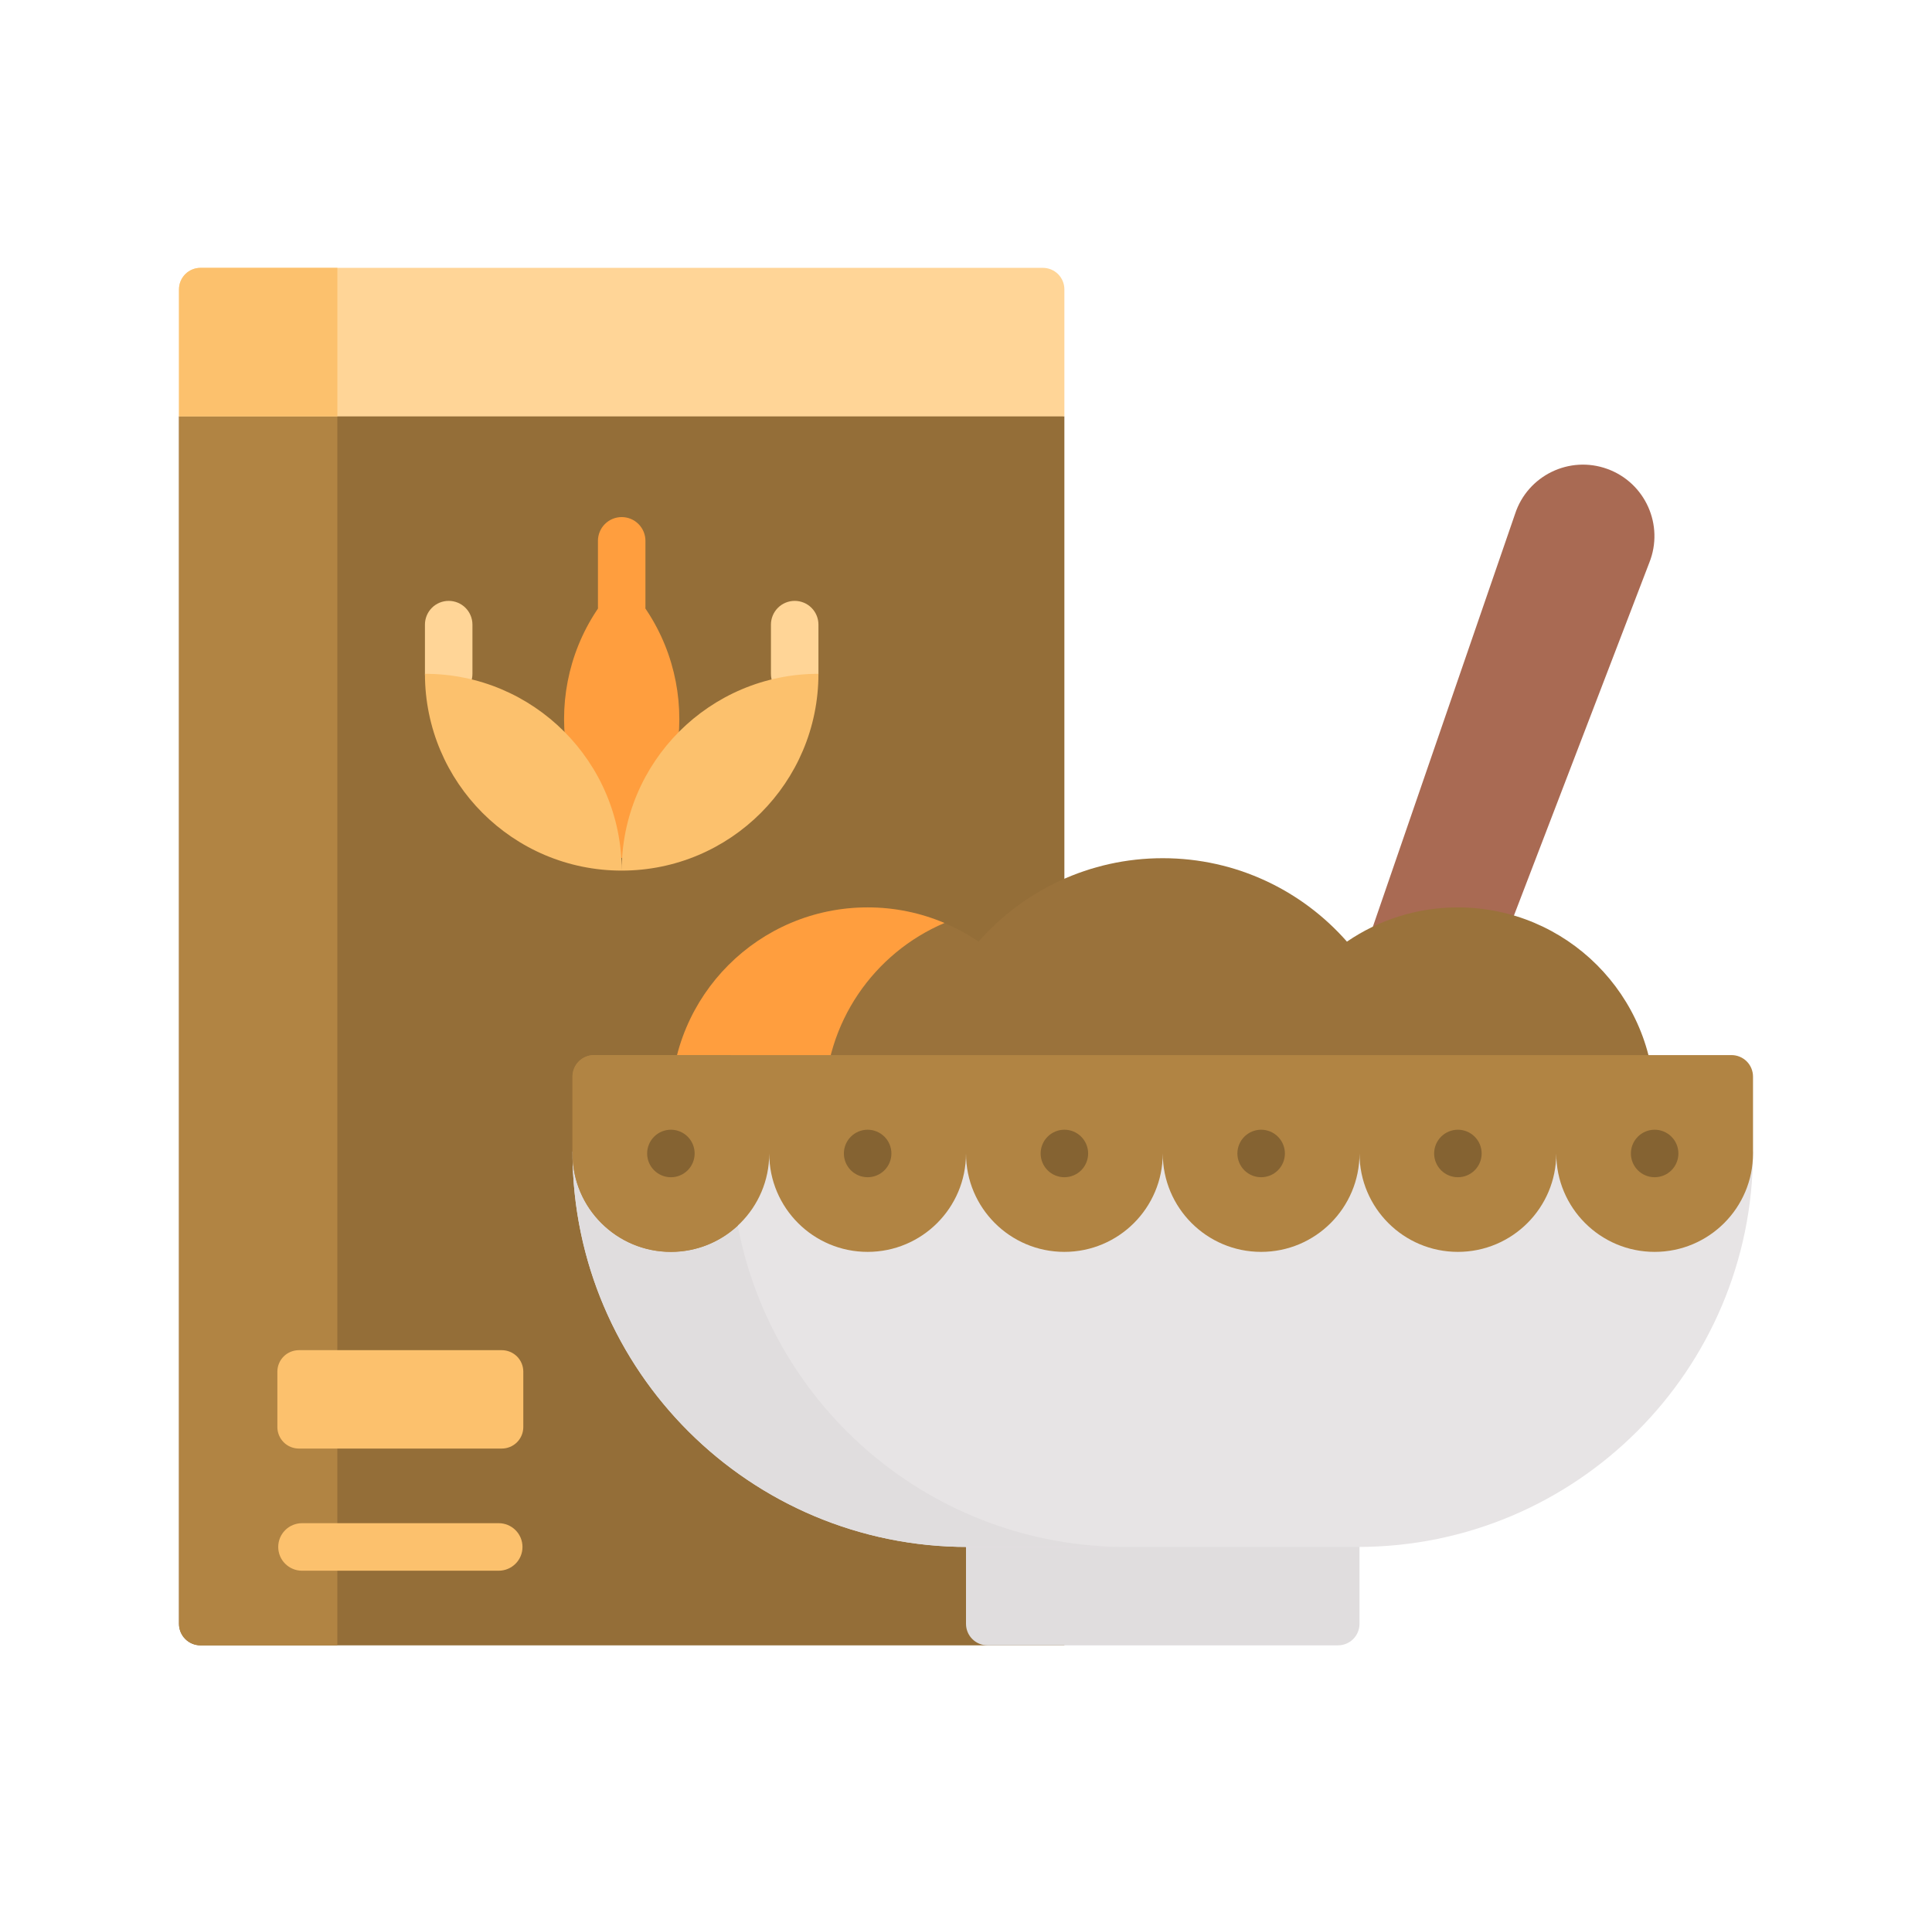 <svg xmlns="http://www.w3.org/2000/svg" fill="none" viewBox="0 0 101 100" height="100" width="101">
<path fill="#946E38" d="M55.643 86H10.482C10.184 86 9.898 85.882 9.687 85.671C9.476 85.46 9.357 85.173 9.357 84.875V21.764L13.497 20.157H50.964L55.643 21.764V86H55.643Z"></path>
<path fill="#E0DDDE" d="M50.5 79.25H71.071V84.875C71.071 85.173 70.953 85.46 70.742 85.671C70.531 85.882 70.245 86 69.946 86H51.625C51.327 86 51.041 85.882 50.83 85.671C50.618 85.46 50.5 85.173 50.5 84.875V79.25Z"></path>
<path fill="#B18443" d="M9.357 21.764V84.875C9.357 85.173 9.476 85.46 9.687 85.671C9.898 85.882 10.184 86 10.482 86H17.636V21.764H9.357Z"></path>
<path fill="#FFD597" d="M55.643 21.764H9.357V15.125C9.357 14.827 9.476 14.54 9.687 14.329C9.898 14.118 10.184 14 10.482 14H54.518C54.816 14 55.103 14.118 55.314 14.329C55.525 14.54 55.643 14.827 55.643 15.125V21.764Z"></path>
<path fill="#FCC16D" d="M9.357 15.125V21.764H17.636V14H10.482C10.184 14 9.898 14.118 9.687 14.329C9.476 14.54 9.357 14.827 9.357 15.125Z"></path>
<path fill="#A96A53" d="M71.634 67.431L65.94 65.359L79.205 26.858C79.862 24.853 82.049 23.79 84.031 24.512C86.014 25.234 87.005 27.453 86.221 29.411L71.634 67.431Z"></path>
<path fill="#9A723B" d="M76.214 47.429C74.063 47.429 72.066 48.089 70.415 49.218C68.067 46.545 64.623 44.857 60.786 44.857C56.948 44.857 53.504 46.545 51.156 49.218C49.505 48.089 47.508 47.429 45.357 47.429C39.676 47.429 35.071 52.034 35.071 57.714C35.071 63.395 39.676 68 45.357 68C47.53 68 49.546 67.326 51.206 66.176C53.553 68.816 56.975 70.48 60.786 70.48C64.596 70.48 68.018 68.816 70.365 66.176C72.025 67.326 74.041 68 76.214 68C81.895 68 86.5 63.395 86.5 57.714C86.5 52.034 81.895 47.429 76.214 47.429Z"></path>
<path fill="#FF9E3E" d="M43.107 57.714C43.107 53.459 45.691 49.808 49.375 48.243C48.141 47.719 46.783 47.428 45.357 47.428C39.676 47.428 35.071 52.034 35.071 57.714C35.071 63.395 39.676 68 45.357 68C46.783 68 48.141 67.71 49.375 67.186C45.691 65.621 43.107 61.969 43.107 57.714Z"></path>
<path fill="#FF9E3E" d="M32.501 44.857C28.484 40.84 28.484 34.328 32.501 30.311C36.518 34.328 36.518 40.841 32.501 44.857Z"></path>
<path fill="#FFD597" d="M41.545 36.461C41.382 36.461 41.22 36.429 41.069 36.367C40.919 36.304 40.782 36.213 40.666 36.098C40.551 35.982 40.46 35.846 40.397 35.695C40.335 35.544 40.303 35.383 40.303 35.22V32.648C40.303 32.319 40.434 32.003 40.667 31.77C40.9 31.537 41.215 31.407 41.545 31.407C41.874 31.407 42.19 31.537 42.423 31.77C42.656 32.003 42.786 32.319 42.786 32.648V35.22C42.786 35.549 42.656 35.865 42.423 36.098C42.19 36.331 41.874 36.461 41.545 36.461ZM23.456 36.461C23.294 36.461 23.132 36.429 22.981 36.367C22.831 36.304 22.694 36.213 22.578 36.098C22.463 35.982 22.372 35.846 22.309 35.695C22.247 35.544 22.215 35.383 22.215 35.22V32.648C22.215 32.319 22.346 32.003 22.578 31.77C22.811 31.537 23.127 31.407 23.456 31.407C23.786 31.407 24.102 31.537 24.334 31.77C24.567 32.003 24.698 32.319 24.698 32.648V35.22C24.698 35.383 24.666 35.544 24.604 35.695C24.541 35.846 24.45 35.982 24.335 36.098C24.219 36.213 24.082 36.304 23.932 36.367C23.781 36.429 23.62 36.461 23.456 36.461Z"></path>
<path fill="#FF9E3E" d="M32.501 32.964C32.337 32.964 32.176 32.932 32.025 32.87C31.875 32.807 31.738 32.716 31.622 32.601C31.507 32.485 31.416 32.348 31.353 32.198C31.291 32.047 31.259 31.886 31.259 31.723V28.269C31.259 27.939 31.39 27.624 31.622 27.391C31.855 27.158 32.171 27.027 32.501 27.027C32.83 27.027 33.146 27.158 33.379 27.391C33.611 27.624 33.742 27.939 33.742 28.269V31.723C33.742 31.886 33.71 32.047 33.648 32.198C33.585 32.348 33.494 32.485 33.379 32.601C33.263 32.716 33.126 32.807 32.976 32.87C32.825 32.932 32.663 32.964 32.501 32.964Z"></path>
<path fill="#E7E4E5" d="M70.984 80.857H50.588C39.178 80.857 29.929 71.608 29.929 60.198L31.536 56.75H90.036L91.643 60.198C91.643 71.608 82.394 80.857 70.984 80.857Z"></path>
<path fill="#E0DDDE" d="M29.93 60.383C30.029 71.708 39.24 80.857 50.588 80.857H58.866C48.777 80.857 40.377 73.625 38.568 64.062C37.618 64.945 36.369 65.435 35.072 65.434C32.262 65.434 29.979 63.181 29.93 60.383Z"></path>
<path fill="#FCC16D" d="M26.232 75.714H15.625C15.327 75.714 15.04 75.596 14.829 75.385C14.618 75.174 14.5 74.888 14.5 74.589V71.697C14.5 71.398 14.618 71.112 14.829 70.901C15.04 70.69 15.327 70.572 15.625 70.572H26.232C26.53 70.572 26.817 70.69 27.028 70.901C27.239 71.112 27.357 71.398 27.357 71.697V74.589C27.357 74.888 27.239 75.174 27.028 75.385C26.817 75.596 26.53 75.714 26.232 75.714Z"></path>
<path fill="#FCC16D" d="M26.072 82.099H15.787C15.623 82.099 15.462 82.067 15.311 82.004C15.161 81.942 15.024 81.85 14.909 81.735C14.793 81.62 14.702 81.483 14.639 81.332C14.577 81.182 14.545 81.02 14.545 80.857C14.545 80.694 14.577 80.533 14.639 80.382C14.702 80.231 14.793 80.094 14.909 79.979C15.024 79.864 15.161 79.772 15.311 79.71C15.462 79.648 15.623 79.615 15.787 79.615H26.072C26.235 79.615 26.397 79.648 26.547 79.71C26.698 79.772 26.835 79.864 26.95 79.979C27.066 80.094 27.157 80.231 27.22 80.382C27.282 80.533 27.314 80.694 27.314 80.857C27.314 81.02 27.282 81.182 27.22 81.332C27.157 81.483 27.066 81.62 26.95 81.735C26.835 81.85 26.698 81.942 26.547 82.004C26.397 82.067 26.235 82.099 26.072 82.099Z"></path>
<path fill="#B18443" d="M81.357 55.148H31.054C30.755 55.148 30.469 55.267 30.258 55.477C30.047 55.688 29.929 55.975 29.929 56.273V60.291C29.929 63.131 32.231 65.434 35.072 65.434C37.912 65.434 40.214 63.131 40.214 60.291C40.214 63.131 42.517 65.434 45.357 65.434C48.198 65.434 50.5 63.131 50.5 60.291C50.5 63.131 52.803 65.434 55.643 65.434C58.483 65.434 60.786 63.131 60.786 60.291C60.786 63.131 63.088 65.434 65.929 65.434C68.769 65.434 71.072 63.131 71.072 60.291C71.072 63.131 73.374 65.434 76.214 65.434C79.055 65.434 81.357 63.131 81.357 60.291C81.357 63.131 83.66 65.434 86.5 65.434C89.34 65.434 91.643 63.131 91.643 60.291V56.273C91.643 55.975 91.525 55.688 91.314 55.477C91.103 55.267 90.816 55.148 90.518 55.148H81.357Z"></path>
<path fill="#8AC9FE" d="M29.929 60.291C29.929 60.322 29.929 60.352 29.93 60.383C29.929 60.321 29.929 60.26 29.929 60.198V60.291Z"></path>
<path fill="#B18443" d="M38.207 55.148H31.054C30.755 55.148 30.469 55.267 30.258 55.477C30.047 55.688 29.929 55.975 29.929 56.273V60.198C29.929 60.26 29.929 60.321 29.93 60.383C29.979 63.181 32.262 65.434 35.072 65.434C36.369 65.435 37.618 64.945 38.568 64.062C38.327 62.788 38.206 61.495 38.207 60.198V55.148Z"></path>
<path fill="#856332" d="M35.073 61.533C34.743 61.533 34.428 61.402 34.195 61.169C33.962 60.936 33.831 60.62 33.831 60.291C33.831 59.962 33.962 59.646 34.195 59.413C34.428 59.18 34.743 59.049 35.073 59.049C35.402 59.049 35.718 59.18 35.951 59.413C36.184 59.646 36.314 59.962 36.314 60.291C36.314 60.62 36.184 60.936 35.951 61.169C35.718 61.402 35.402 61.533 35.073 61.533Z"></path>
<path fill="#856332" d="M45.358 61.532C45.029 61.532 44.713 61.402 44.48 61.169C44.247 60.936 44.116 60.62 44.116 60.291C44.116 59.961 44.247 59.646 44.48 59.413C44.713 59.18 45.029 59.049 45.358 59.049C45.687 59.049 46.003 59.18 46.236 59.413C46.469 59.646 46.6 59.961 46.6 60.291C46.6 60.62 46.469 60.936 46.236 61.169C46.003 61.402 45.687 61.532 45.358 61.532ZM55.644 61.532C55.314 61.532 54.998 61.402 54.766 61.169C54.533 60.936 54.402 60.62 54.402 60.291C54.402 59.961 54.533 59.646 54.766 59.413C54.998 59.18 55.314 59.049 55.644 59.049C55.973 59.049 56.289 59.18 56.522 59.413C56.755 59.646 56.885 59.961 56.885 60.291C56.885 60.62 56.755 60.936 56.522 61.169C56.289 61.402 55.973 61.532 55.644 61.532ZM65.929 61.532C65.6 61.532 65.284 61.402 65.051 61.169C64.819 60.936 64.688 60.62 64.688 60.291C64.688 59.961 64.819 59.646 65.051 59.413C65.284 59.18 65.6 59.049 65.929 59.049C66.259 59.049 66.575 59.18 66.807 59.413C67.04 59.646 67.171 59.961 67.171 60.291C67.171 60.62 67.04 60.936 66.807 61.169C66.575 61.402 66.259 61.532 65.929 61.532ZM76.215 61.532C75.886 61.532 75.57 61.402 75.337 61.169C75.104 60.936 74.973 60.62 74.973 60.291C74.973 59.961 75.104 59.646 75.337 59.413C75.57 59.18 75.886 59.049 76.215 59.049C76.544 59.049 76.86 59.18 77.093 59.413C77.326 59.646 77.457 59.961 77.457 60.291C77.457 60.62 77.326 60.936 77.093 61.169C76.86 61.402 76.544 61.532 76.215 61.532ZM86.501 61.532C86.171 61.532 85.856 61.402 85.623 61.169C85.39 60.936 85.259 60.62 85.259 60.291C85.259 59.961 85.39 59.646 85.623 59.413C85.856 59.18 86.171 59.049 86.501 59.049C86.83 59.049 87.146 59.18 87.379 59.413C87.612 59.646 87.742 59.961 87.742 60.291C87.742 60.62 87.612 60.936 87.379 61.169C87.146 61.402 86.83 61.532 86.501 61.532Z"></path>
<path fill="#FCC16D" d="M32.501 45.505C26.82 45.505 22.215 40.9 22.215 35.219C27.895 35.219 32.501 39.825 32.501 45.505ZM32.501 45.505C38.181 45.505 42.786 40.9 42.786 35.219C37.106 35.219 32.501 39.825 32.501 45.505Z"></path>
</svg>
